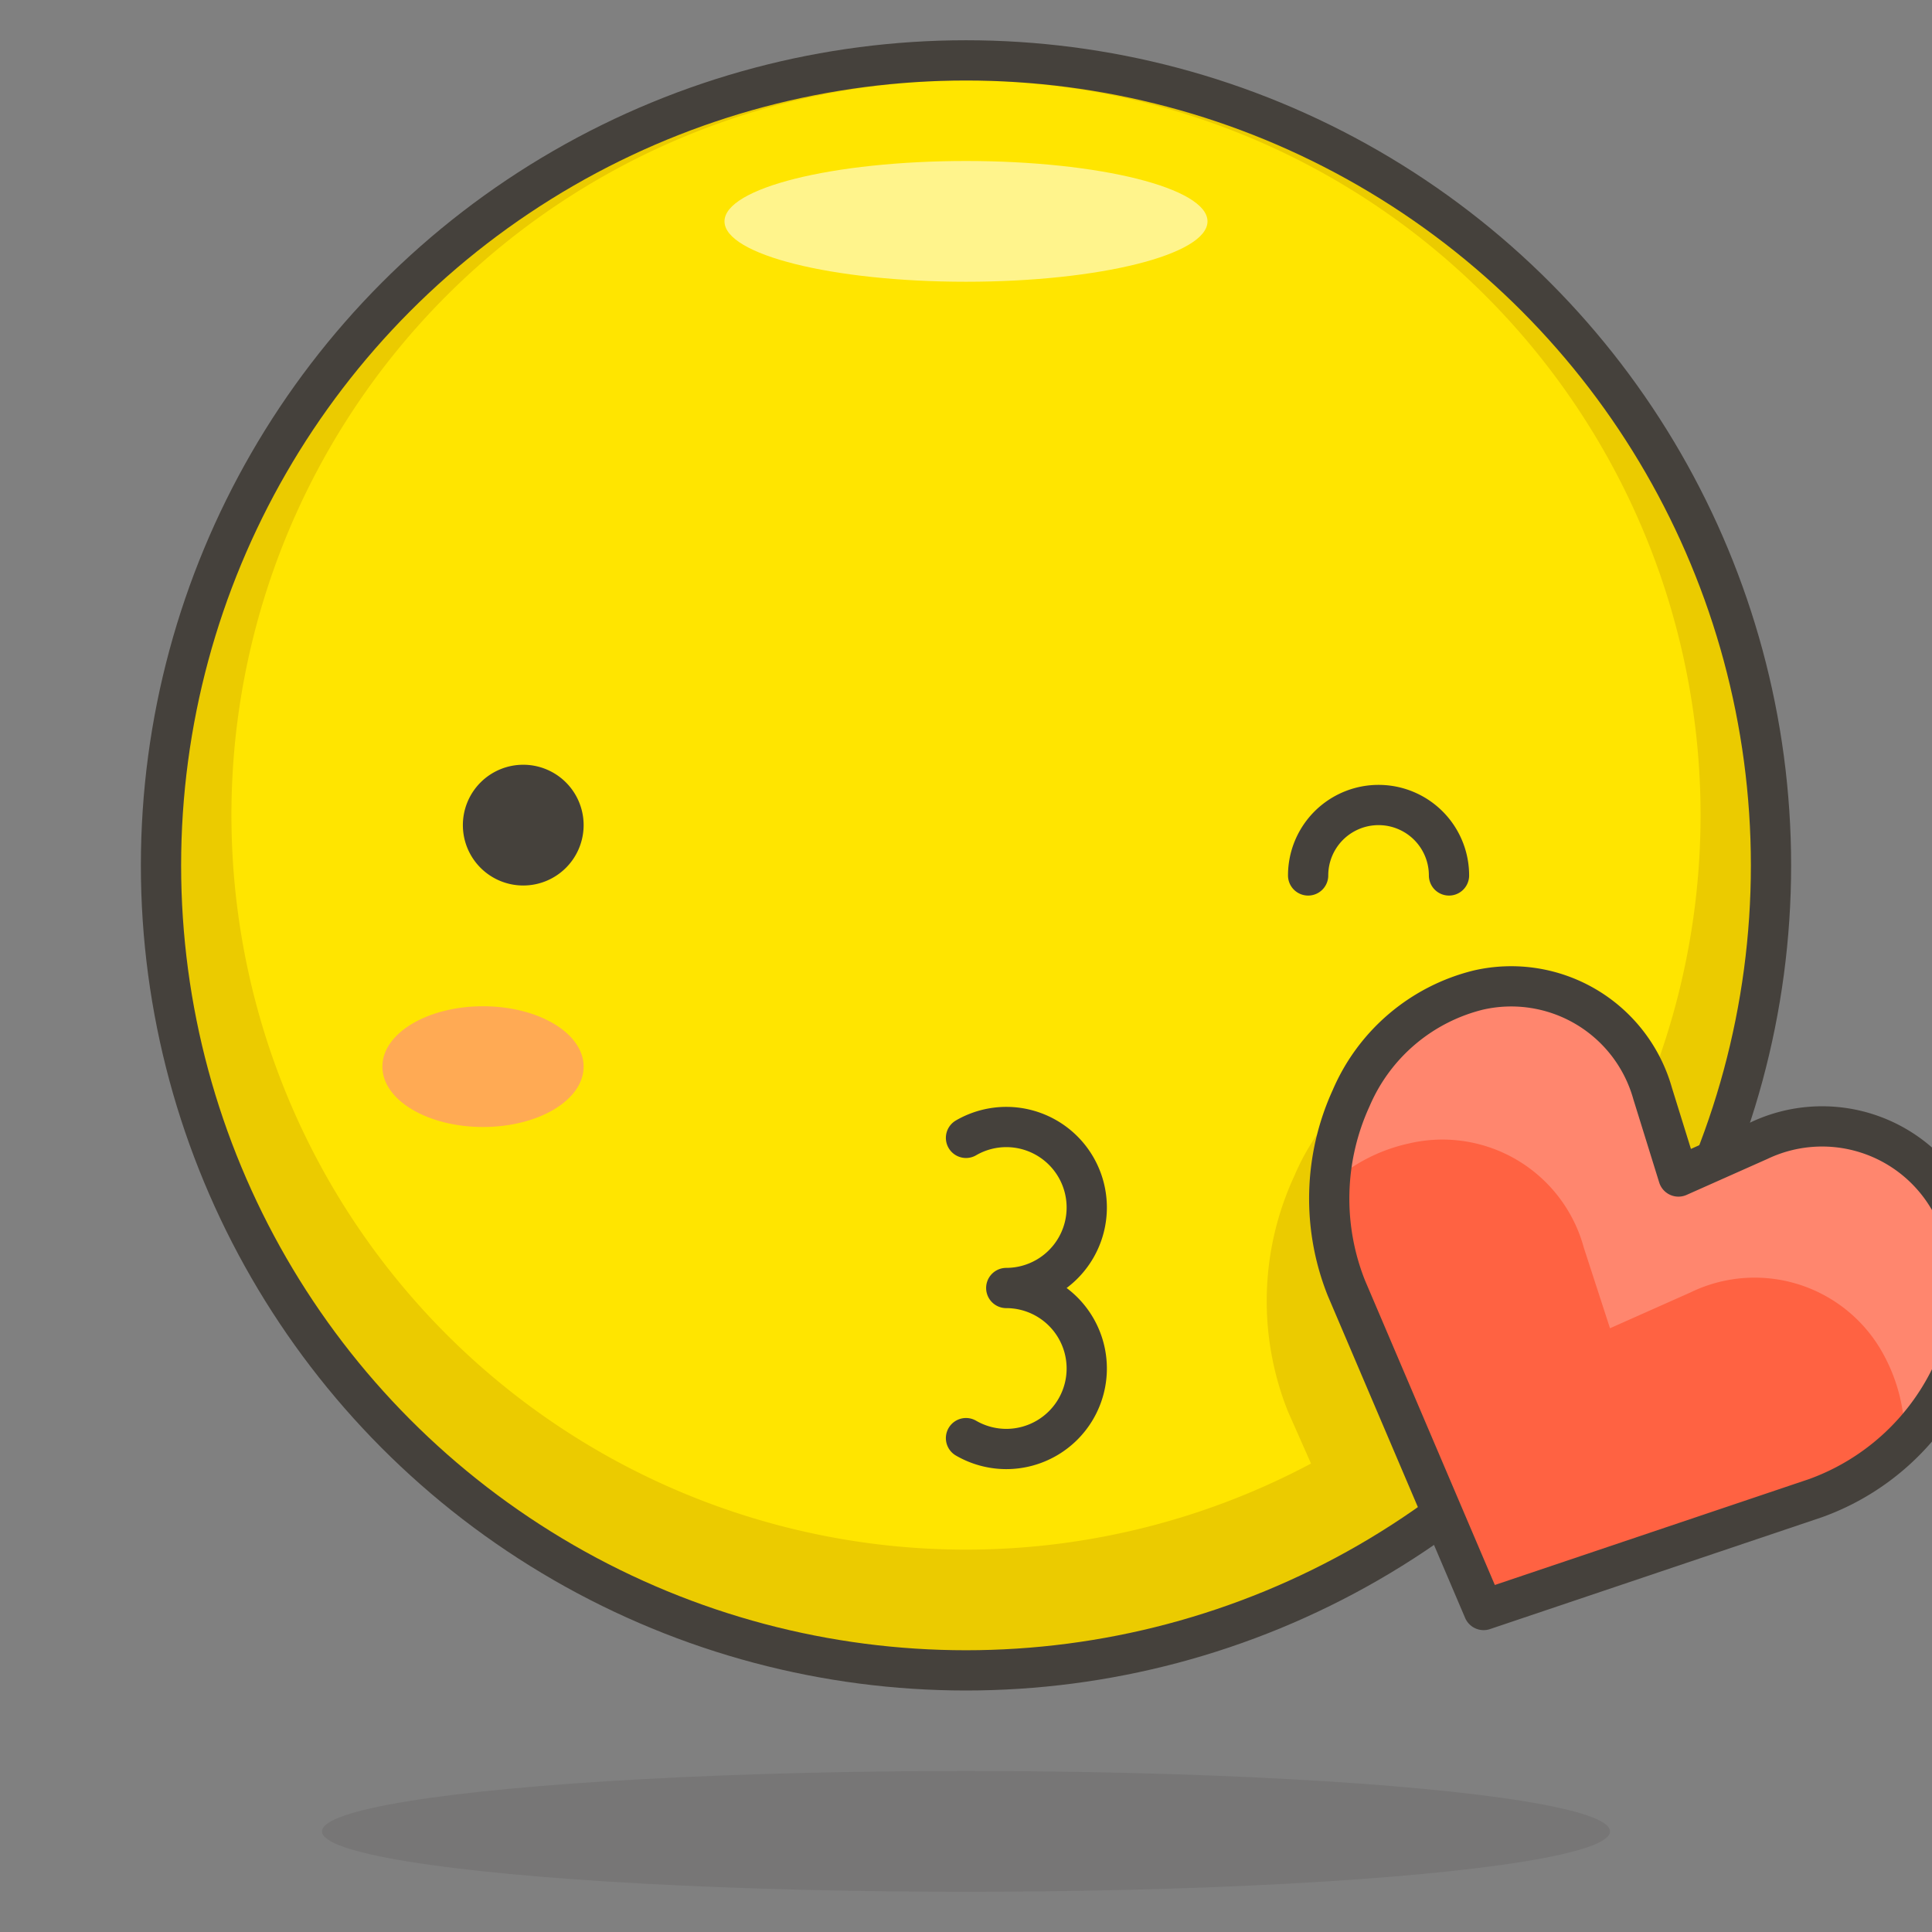 <svg id="Icons" xmlns="http://www.w3.org/2000/svg" viewBox="0 0 48 48"><rect x="0" y="0" width="48" height="48" fill="#808080" stroke="none"/><defs><style>.cls-1{fill:#ffe500;}.cls-2{fill:#ebcb00;}.cls-3{fill:#fff48c;}.cls-4,.cls-9{fill:#45413c;}.cls-4{opacity:0.15;}.cls-5{fill:none;}.cls-5,.cls-9{stroke:#45413c;stroke-linecap:round;stroke-linejoin:round;}.cls-6{fill:#ff6242;}.cls-7{fill:#ff866e;}.cls-8{fill:#ffaa54;}</style></defs><title>14-face-blowing-a-kiss</title><g id="_Group_" data-name="&lt;Group&gt;"><circle id="_Ellipse_" data-name="&lt;Ellipse&gt;" class="cls-1" cx="24" cy="21.5" r="20"/><path id="_Compound_Path_" data-name="&lt;Compound Path&gt;" class="cls-2" d="M24,1.5a20,20,0,1,0,20,20A20,20,0,0,0,24,1.5Zm0,37A18.25,18.25,0,1,1,42.25,20.25,18.25,18.25,0,0,1,24,38.5Z"/><ellipse id="_Ellipse_2" data-name="&lt;Ellipse&gt;" class="cls-3" cx="24" cy="5.5" rx="6" ry="1.5"/><path id="_Path_" data-name="&lt;Path&gt;" class="cls-2" d="M41.89,30.44h0A20,20,0,0,1,33.7,39l-1.12-2.62L32,35.07a7.39,7.39,0,0,1,.16-5.86,5.71,5.71,0,0,1,3.9-3.32,4.46,4.46,0,0,1,4.62,1.69,4.89,4.89,0,0,1,.77,1.49Z"/><ellipse id="_Ellipse_3" data-name="&lt;Ellipse&gt;" class="cls-4" cx="24" cy="45.5" rx="16" ry="1.5"/><circle id="_Ellipse_4" data-name="&lt;Ellipse&gt;" class="cls-5" cx="24" cy="21.5" r="20"/><g id="_Group_2" data-name="&lt;Group&gt;"><path id="_Path_2" data-name="&lt;Path&gt;" class="cls-6" d="M48.47,29.88A4.64,4.64,0,0,1,48.56,34a6,6,0,0,1-3.45,3.22L36.86,40l-3.41-8a6,6,0,0,1,.12-4.72,4.65,4.65,0,0,1,3.15-2.68,3.65,3.65,0,0,1,4.34,2.57l.64,2.06,2-.89A3.65,3.65,0,0,1,48.47,29.88Z"/><path id="_Path_3" data-name="&lt;Path&gt;" class="cls-7" d="M35,28.41A3.64,3.64,0,0,1,39.35,31L40,33l2-.89a3.64,3.64,0,0,1,4.8,1.55,4.3,4.3,0,0,1,.52,2.15A6.27,6.27,0,0,0,48.56,34a4.64,4.64,0,0,0-.09-4.13,3.65,3.65,0,0,0-4.8-1.55l-2,.89-.64-2.06a3.65,3.65,0,0,0-4.34-2.57,4.65,4.65,0,0,0-3.15,2.68,6,6,0,0,0-.52,2.19A4.22,4.22,0,0,1,35,28.41Z"/><path id="_Path_4" data-name="&lt;Path&gt;" class="cls-5" d="M48.47,29.88A4.64,4.64,0,0,1,48.56,34a6,6,0,0,1-3.45,3.22L36.86,40l-3.41-8a6,6,0,0,1,.12-4.72,4.65,4.65,0,0,1,3.15-2.68,3.65,3.65,0,0,1,4.34,2.57l.64,2.06,2-.89A3.65,3.65,0,0,1,48.47,29.88Z"/></g><path id="_Path_5" data-name="&lt;Path&gt;" class="cls-8" d="M9.5,26.5c0,.83,1.12,1.5,2.5,1.5s2.5-.67,2.5-1.5S13.38,25,12,25,9.5,25.67,9.5,26.5Z"/><path id="_Path_6" data-name="&lt;Path&gt;" class="cls-5" d="M32.5,21.75a1.75,1.75,0,0,1,3.5,0"/><path id="_Path_7" data-name="&lt;Path&gt;" class="cls-9" d="M12,20.5a1,1,0,1,0,1-1A1,1,0,0,0,12,20.5Z"/><g id="_Group_3" data-name="&lt;Group&gt;"><g id="_Group_4" data-name="&lt;Group&gt;"><path id="_Path_8" data-name="&lt;Path&gt;" class="cls-5" d="M24,28.27A2,2,0,0,1,25,28a2,2,0,1,1,0,4,2,2,0,1,1,0,4,2,2,0,0,1-1-.27"/></g></g></g></svg>